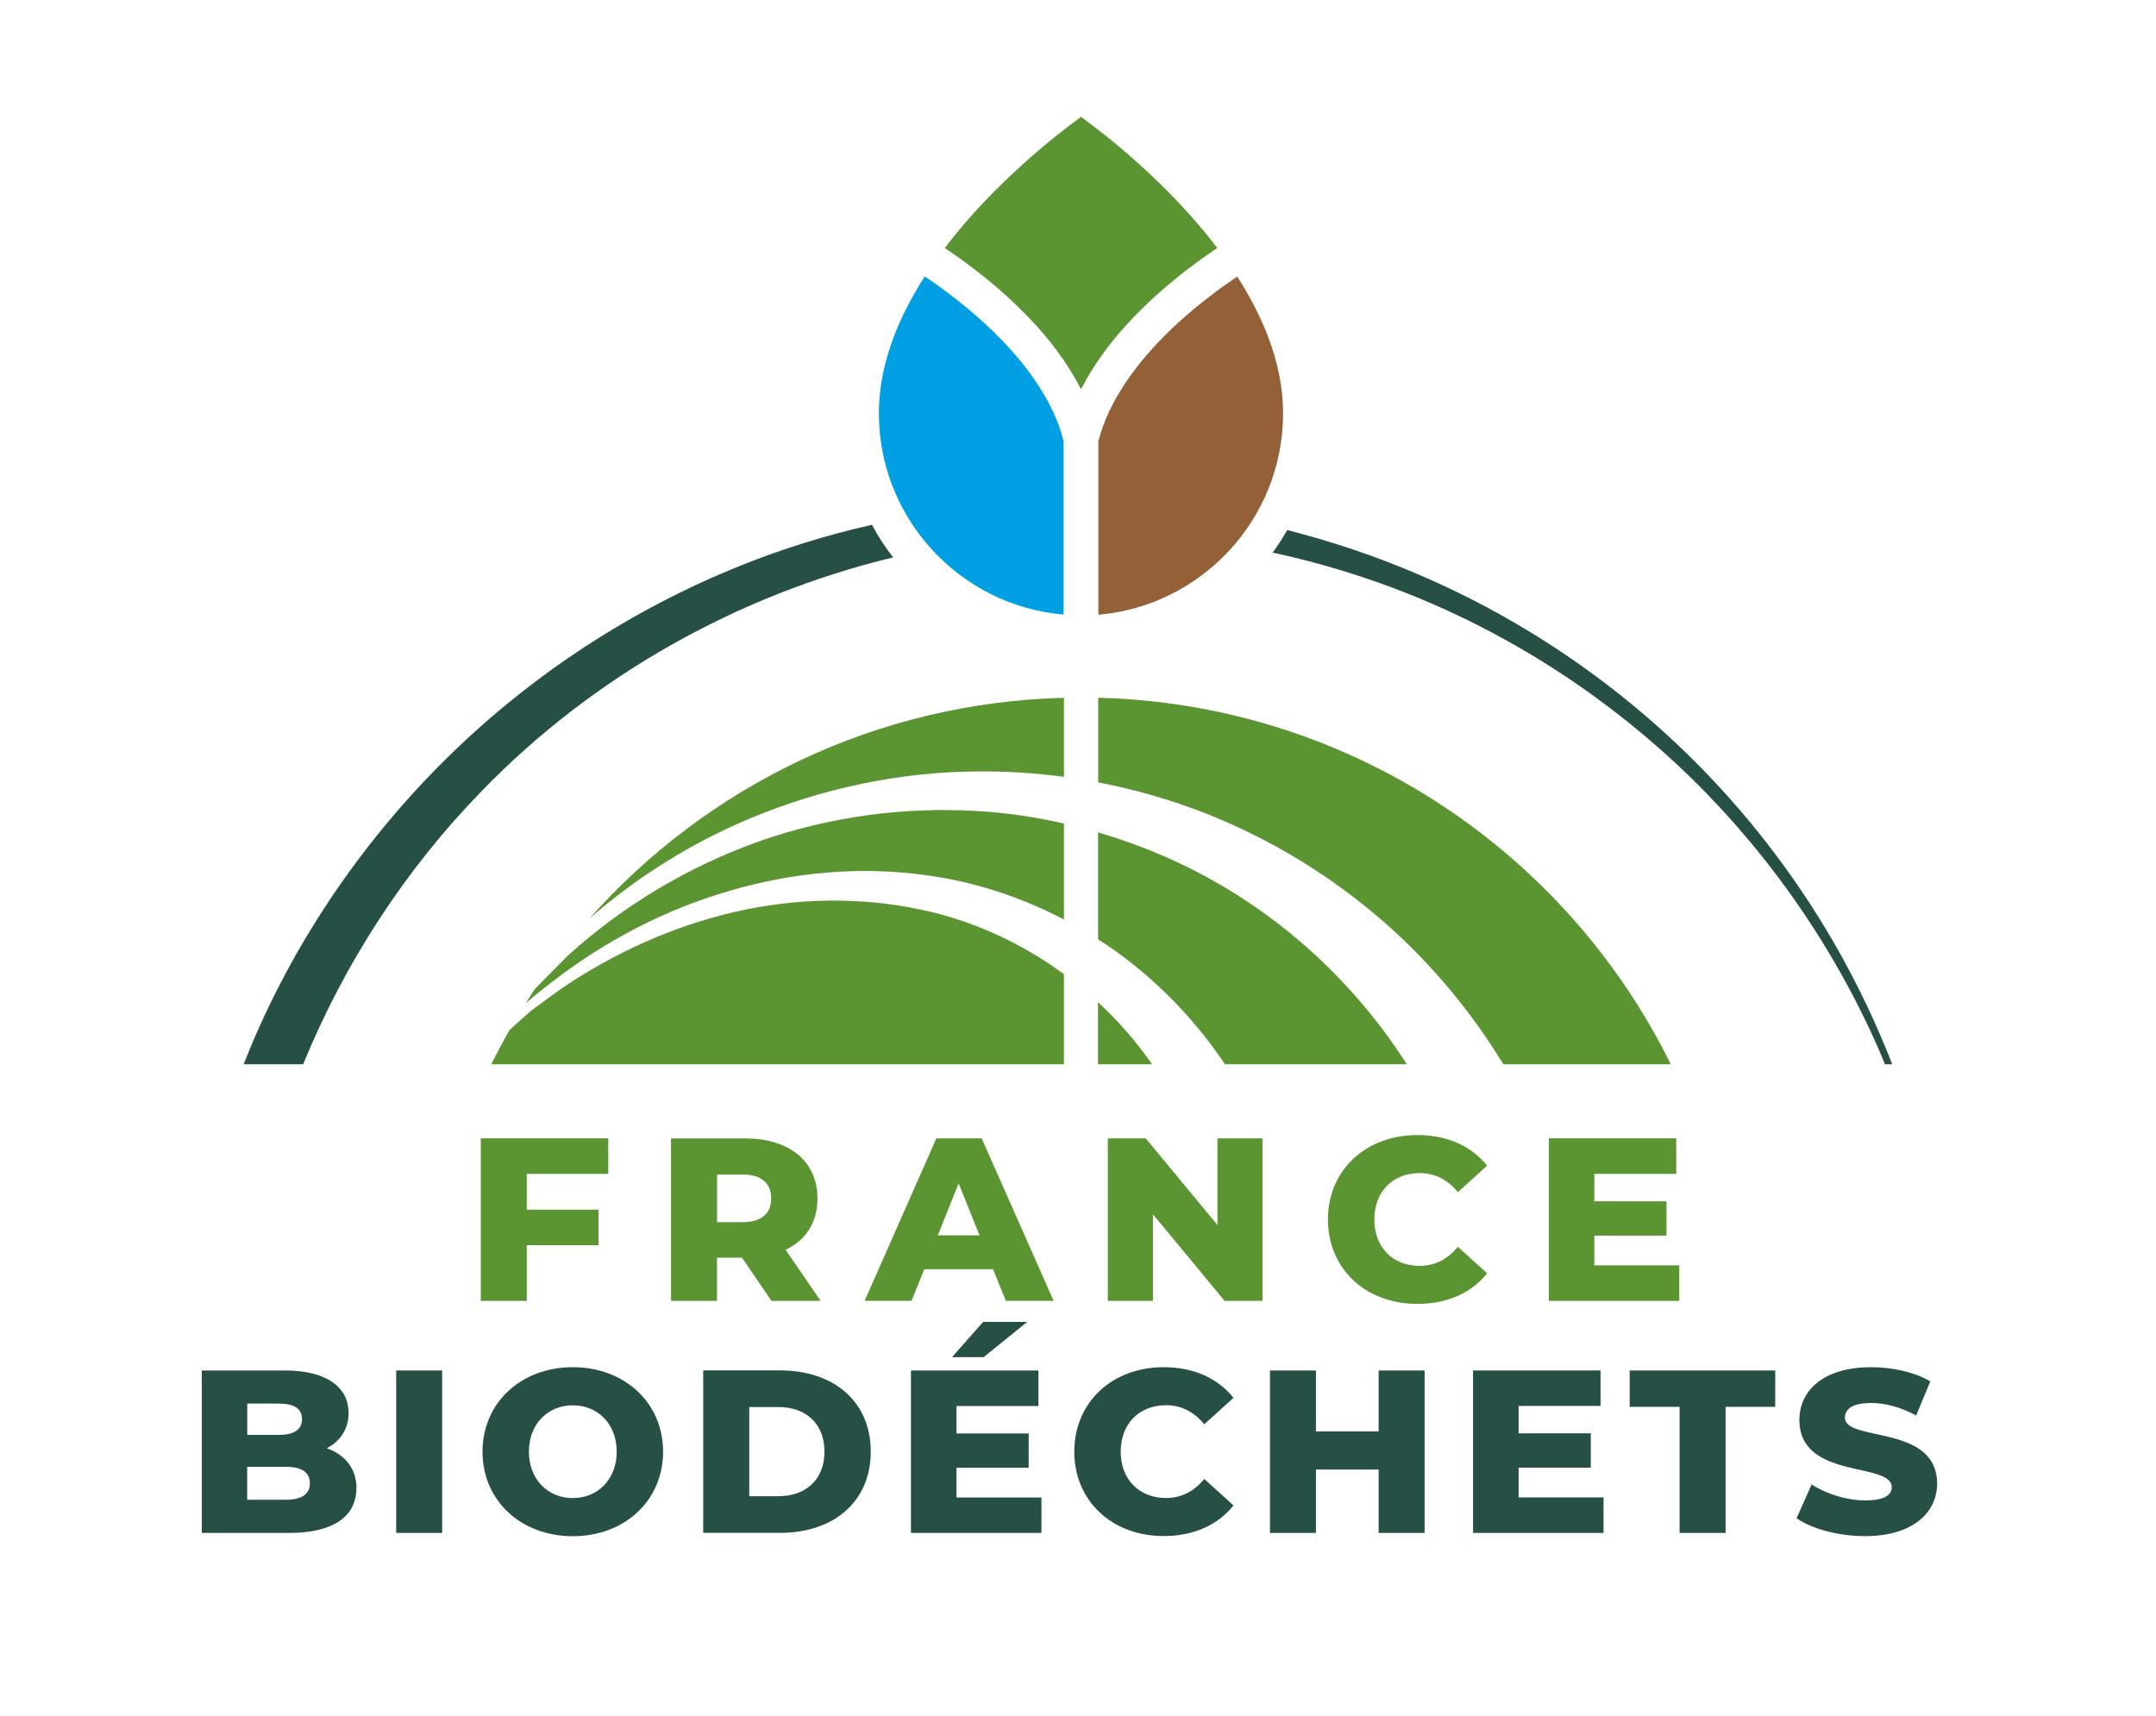 <svg xmlns="http://www.w3.org/2000/svg" xmlns:xlink="http://www.w3.org/1999/xlink" id="Calque_1" data-name="Calque 1" viewBox="0 0 250 199"><defs><style>      .cls-1 {        fill: #264f46;      }      .cls-1, .cls-2, .cls-3, .cls-4, .cls-5 {        stroke-width: 0px;      }      .cls-6 {        clip-path: url(#clippath-2);      }      .cls-2 {        fill: #5b9531;      }      .cls-3 {        fill: none;      }      .cls-7 {        clip-path: url(#clippath-1);      }      .cls-4 {        fill: #009fe3;      }      .cls-8 {        clip-path: url(#clippath);      }      .cls-5 {        fill: #936037;      }    </style><clipPath id="clippath"><rect class="cls-3" x="23.39" y="13.54" width="201.22" height="164.6"></rect></clipPath><clipPath id="clippath-1"><rect class="cls-3" x="23.39" y="48.6" width="201.22" height="74.82"></rect></clipPath><clipPath id="clippath-2"><rect class="cls-3" x="23.39" y="13.54" width="201.22" height="164.6"></rect></clipPath></defs><g class="cls-8"><path class="cls-1" d="M218.93,122.22c-4.94-12.3-12.34-23.64-21.65-33.15-9.31-9.51-20.53-17.21-32.83-22.46-4.91-2.11-10-3.82-15.19-5.14-.51.9-1.08,1.78-1.69,2.61,5.42,1.17,10.75,2.79,15.92,4.86,12.11,4.86,23.25,12.14,32.63,21.3,9.35,9.16,16.93,20.2,22.09,32.29.12.3.24.59.35.89h.85c-.15-.4-.31-.81-.47-1.2M85.84,65.61c-12.54,5.03-24.09,12.58-33.79,22.07-9.69,9.5-17.57,20.91-22.88,33.48-.31.75-.62,1.51-.92,2.26h6.9c4.82-11.77,11.88-22.66,20.82-31.8,12.85-13.24,29.57-22.63,47.59-26.98-.92-1.18-1.74-2.45-2.45-3.78-5.21,1.17-10.32,2.76-15.29,4.75"></path></g><g class="cls-7"><path class="cls-2" d="M68.35,106.52c5.53-4.83,11.85-8.79,18.69-11.64,8.28-3.45,17.27-5.37,26.37-5.42,3.32-.03,6.65.18,9.96.63v-9.17c-21.88.56-41.47,10.33-55.02,25.6"></path><path class="cls-2" d="M127.34,80.91v9.82c4.39.84,8.72,2.1,12.9,3.77,8.55,3.44,16.49,8.59,23.17,15.14,6.66,6.56,12.07,14.48,15.73,23.21,3.15,7.64,5.05,15.87,5.41,24.21h17c0-41.42-33.05-75.09-74.22-76.15"></path><path class="cls-2" d="M129.29,110.25c6.49,4.62,11.87,10.87,15.64,17.98,3.76,7.12,5.99,15.03,6.67,23.05.16,1.92.23,3.85.22,5.78h21.17c-.03-6.92-1.18-13.87-3.51-20.49-5.27-15.37-16.84-28.69-31.91-36.08-3.28-1.6-6.72-2.92-10.24-3.96v12.4c.66.43,1.31.85,1.95,1.31"></path><path class="cls-2" d="M113.3,94.05c-8.47-.5-17.11.65-25.23,3.5-8.11,2.88-15.69,7.37-22.14,13.19-1.31,1.34-2.66,2.64-3.95,4.01-.35.52-.68,1.06-1.02,1.59,1.08-.92,2.18-1.82,3.32-2.67,6.01-4.61,12.87-8.2,20.24-10.34,7.35-2.16,15.22-2.93,22.98-1.82,5.5.75,10.89,2.52,15.87,5.12v-11.13c-3.3-.75-6.67-1.25-10.07-1.45"></path><path class="cls-2" d="M123.37,134.35v-21.38c-4.89-3.58-10.54-6.22-16.58-7.48-7.04-1.5-14.48-1.38-21.63.27-7.15,1.66-14,4.75-20.13,8.93l-2.25,1.64-1.12.82-1.05.92-1.53,1.38c-6.31,11.09-9.93,23.92-9.93,37.59h93.22c.11-1.75.15-3.51.11-5.26-.16-6.94-1.54-13.89-4.35-20.26-2.49-5.74-6.16-11-10.81-15.3v18.12h-3.96Z"></path></g><g class="cls-6"><path class="cls-5" d="M143.48,32.07c-.07.05-.13.09-.2.13-.12.08-.25.17-.38.26-.23.16-.46.32-.7.49-.15.11-.3.21-.45.32-.23.17-.47.34-.71.52-.16.12-.33.24-.49.37-.25.19-.5.38-.75.58-.17.13-.33.26-.5.39-.27.22-.55.45-.83.68-.15.12-.3.24-.45.38-.39.33-.78.67-1.16,1.02-.04.04-.08.07-.13.11-.43.39-.85.79-1.27,1.2-.14.14-.28.28-.42.42-.28.28-.56.56-.84.86-.17.17-.33.35-.49.53-.25.27-.49.54-.73.82-.17.19-.33.39-.49.58-.23.28-.45.55-.67.84-.16.21-.32.41-.47.62-.21.29-.42.58-.62.87-.14.21-.29.42-.43.64-.2.31-.39.62-.58.94-.12.21-.25.42-.37.63-.2.35-.37.71-.55,1.07-.09.18-.19.36-.27.55-.25.55-.48,1.1-.68,1.66-.02.05-.03.11-.05.16-.17.48-.31.98-.44,1.47v20.11c11.98-1.03,21.42-11.11,21.42-23.36,0-5.04-1.79-10.36-5.32-15.86"></path><path class="cls-4" d="M122.85,49.54c-.2-.56-.43-1.12-.68-1.66-.08-.18-.18-.35-.26-.53-.18-.37-.36-.73-.56-1.09-.11-.21-.24-.41-.36-.61-.19-.32-.38-.64-.59-.96-.14-.21-.28-.41-.42-.62-.21-.3-.42-.6-.63-.9-.15-.2-.3-.4-.46-.6-.22-.29-.45-.58-.69-.86-.16-.19-.31-.38-.47-.56-.25-.29-.5-.57-.76-.85-.15-.17-.3-.34-.46-.5-.29-.31-.58-.6-.88-.89-.13-.13-.25-.26-.38-.39-.42-.41-.85-.82-1.28-1.21-.02-.02-.05-.04-.07-.06-.41-.37-.81-.72-1.22-1.07-.15-.13-.3-.24-.44-.37-.28-.23-.56-.46-.83-.68-.17-.14-.34-.27-.5-.4-.25-.2-.5-.39-.74-.57-.17-.13-.34-.25-.5-.38-.23-.17-.47-.35-.69-.51-.16-.12-.32-.23-.48-.34-.22-.16-.44-.31-.66-.46-.14-.1-.29-.2-.43-.29-.06-.04-.12-.08-.18-.12-3.53,5.49-5.32,10.82-5.32,15.86,0,12.24,9.44,22.33,21.42,23.35v-20.11c-.13-.5-.27-1-.44-1.49-.02-.05-.03-.09-.04-.14"></path><path class="cls-2" d="M109.73,28.88c.08.05.16.11.23.16.29.2.58.4.87.6.07.05.13.09.2.14.33.23.65.47.99.72.04.03.08.05.11.08,4.69,3.48,10.12,8.45,13.22,14.57,3.11-6.12,8.53-11.1,13.22-14.57.04-.03.08-.06.12-.09.33-.24.65-.48.98-.71.07-.05.14-.1.21-.15.29-.2.56-.39.84-.58.09-.06.18-.12.27-.18.05-.04.11-.07.16-.11-5.72-7.54-13.04-13.21-15.8-15.21-2.76,2.01-10.08,7.68-15.8,15.21.06.04.12.08.18.12"></path><polygon class="cls-2" points="61.08 136.13 61.08 140.28 69.4 140.28 69.4 144.4 61.08 144.4 61.08 150.86 55.75 150.86 55.75 132.01 70.53 132.01 70.53 136.13 61.08 136.13"></polygon><path class="cls-2" d="M86.05,145.85h-2.91v5.01h-5.33v-18.84h8.61c5.14,0,8.37,2.67,8.37,6.97,0,2.77-1.35,4.82-3.69,5.95l4.06,5.92h-5.7l-3.42-5.01ZM86.11,136.21h-2.96v5.52h2.96c2.21,0,3.31-1.02,3.31-2.75s-1.1-2.77-3.31-2.77"></path><path class="cls-2" d="M115.15,147.19h-7.97l-1.48,3.66h-5.44l8.32-18.84h5.25l8.34,18.84h-5.54l-1.48-3.66ZM113.58,143.26l-2.42-6.03-2.42,6.03h4.85Z"></path><polygon class="cls-2" points="146.39 132.01 146.39 150.86 142 150.86 133.69 140.82 133.69 150.86 128.46 150.86 128.46 132.01 132.85 132.01 141.17 142.06 141.17 132.01 146.39 132.01"></polygon><path class="cls-2" d="M153.98,141.43c0-5.73,4.39-9.8,10.36-9.8,3.47,0,6.27,1.27,8.1,3.55l-3.39,3.07c-1.18-1.43-2.64-2.21-4.44-2.21-3.1,0-5.25,2.15-5.25,5.38s2.15,5.38,5.25,5.38c1.8,0,3.26-.78,4.44-2.21l3.39,3.07c-1.83,2.29-4.63,3.55-8.1,3.55-5.98,0-10.36-4.06-10.36-9.8"></path><polygon class="cls-2" points="194.72 146.74 194.72 150.86 179.6 150.86 179.6 132.01 194.37 132.01 194.37 136.13 184.87 136.13 184.87 139.31 193.24 139.31 193.24 143.29 184.87 143.29 184.87 146.74 194.72 146.74"></polygon><path class="cls-1" d="M41.32,172.6c0,3.26-2.69,5.17-7.75,5.17h-10.17v-18.84h9.64c4.95,0,7.38,2.02,7.38,4.93,0,1.8-.91,3.26-2.53,4.09,2.13.75,3.45,2.37,3.45,4.66M28.67,162.77v3.63h3.66c1.78,0,2.69-.62,2.69-1.83s-.91-1.8-2.69-1.8h-3.66ZM35.93,172.01c0-1.29-.97-1.91-2.8-1.91h-4.47v3.82h4.47c1.83,0,2.8-.62,2.8-1.91"></path><rect class="cls-1" x="45.94" y="158.93" width="5.33" height="18.84"></rect><path class="cls-1" d="M55.95,168.35c0-5.65,4.44-9.8,10.47-9.8s10.47,4.15,10.47,9.8-4.44,9.8-10.47,9.8-10.47-4.14-10.47-9.8M71.51,168.35c0-3.26-2.23-5.38-5.09-5.38s-5.09,2.13-5.09,5.38,2.24,5.38,5.09,5.38,5.09-2.13,5.09-5.38"></path><path class="cls-1" d="M81.54,158.92h8.91c6.25,0,10.52,3.63,10.52,9.42s-4.28,9.42-10.52,9.42h-8.91v-18.84ZM90.24,173.51c3.2,0,5.36-1.91,5.36-5.17s-2.15-5.17-5.36-5.17h-3.36v10.34h3.36Z"></path><path class="cls-1" d="M120.76,173.65v4.12h-15.13v-18.84h14.78v4.12h-9.5v3.18h8.37v3.98h-8.37v3.45h9.85ZM114.05,157.39h-3.66l3.61-4.09h5.11l-5.06,4.09Z"></path><path class="cls-1" d="M124.57,168.35c0-5.73,4.39-9.8,10.36-9.8,3.47,0,6.27,1.27,8.1,3.55l-3.39,3.07c-1.18-1.43-2.64-2.21-4.44-2.21-3.1,0-5.25,2.15-5.25,5.38s2.15,5.38,5.25,5.38c1.8,0,3.26-.78,4.44-2.21l3.39,3.07c-1.83,2.29-4.63,3.55-8.1,3.55-5.98,0-10.36-4.06-10.36-9.8"></path><polygon class="cls-1" points="165.19 158.93 165.19 177.77 159.86 177.77 159.86 170.42 152.59 170.42 152.59 177.77 147.26 177.77 147.26 158.93 152.59 158.93 152.59 166 159.86 166 159.86 158.93 165.19 158.93"></polygon><polygon class="cls-1" points="185.94 173.65 185.94 177.77 170.81 177.77 170.81 158.93 185.59 158.93 185.59 163.04 176.09 163.04 176.09 166.22 184.46 166.22 184.46 170.2 176.09 170.2 176.09 173.65 185.94 173.65"></polygon><polygon class="cls-1" points="194.76 163.15 188.97 163.15 188.97 158.93 205.85 158.93 205.85 163.15 200.09 163.15 200.09 177.77 194.76 177.77 194.76 163.15"></polygon><path class="cls-1" d="M208.32,176.07l1.75-3.93c1.67,1.1,4.04,1.86,6.22,1.86s3.07-.62,3.07-1.53c0-2.99-10.71-.81-10.71-7.81,0-3.36,2.74-6.11,8.34-6.11,2.45,0,4.98.56,6.84,1.64l-1.64,3.96c-1.8-.97-3.58-1.45-5.22-1.45-2.24,0-3.04.75-3.04,1.69,0,2.88,10.69.73,10.69,7.67,0,3.28-2.74,6.08-8.35,6.08-3.1,0-6.16-.83-7.94-2.07"></path></g></svg>